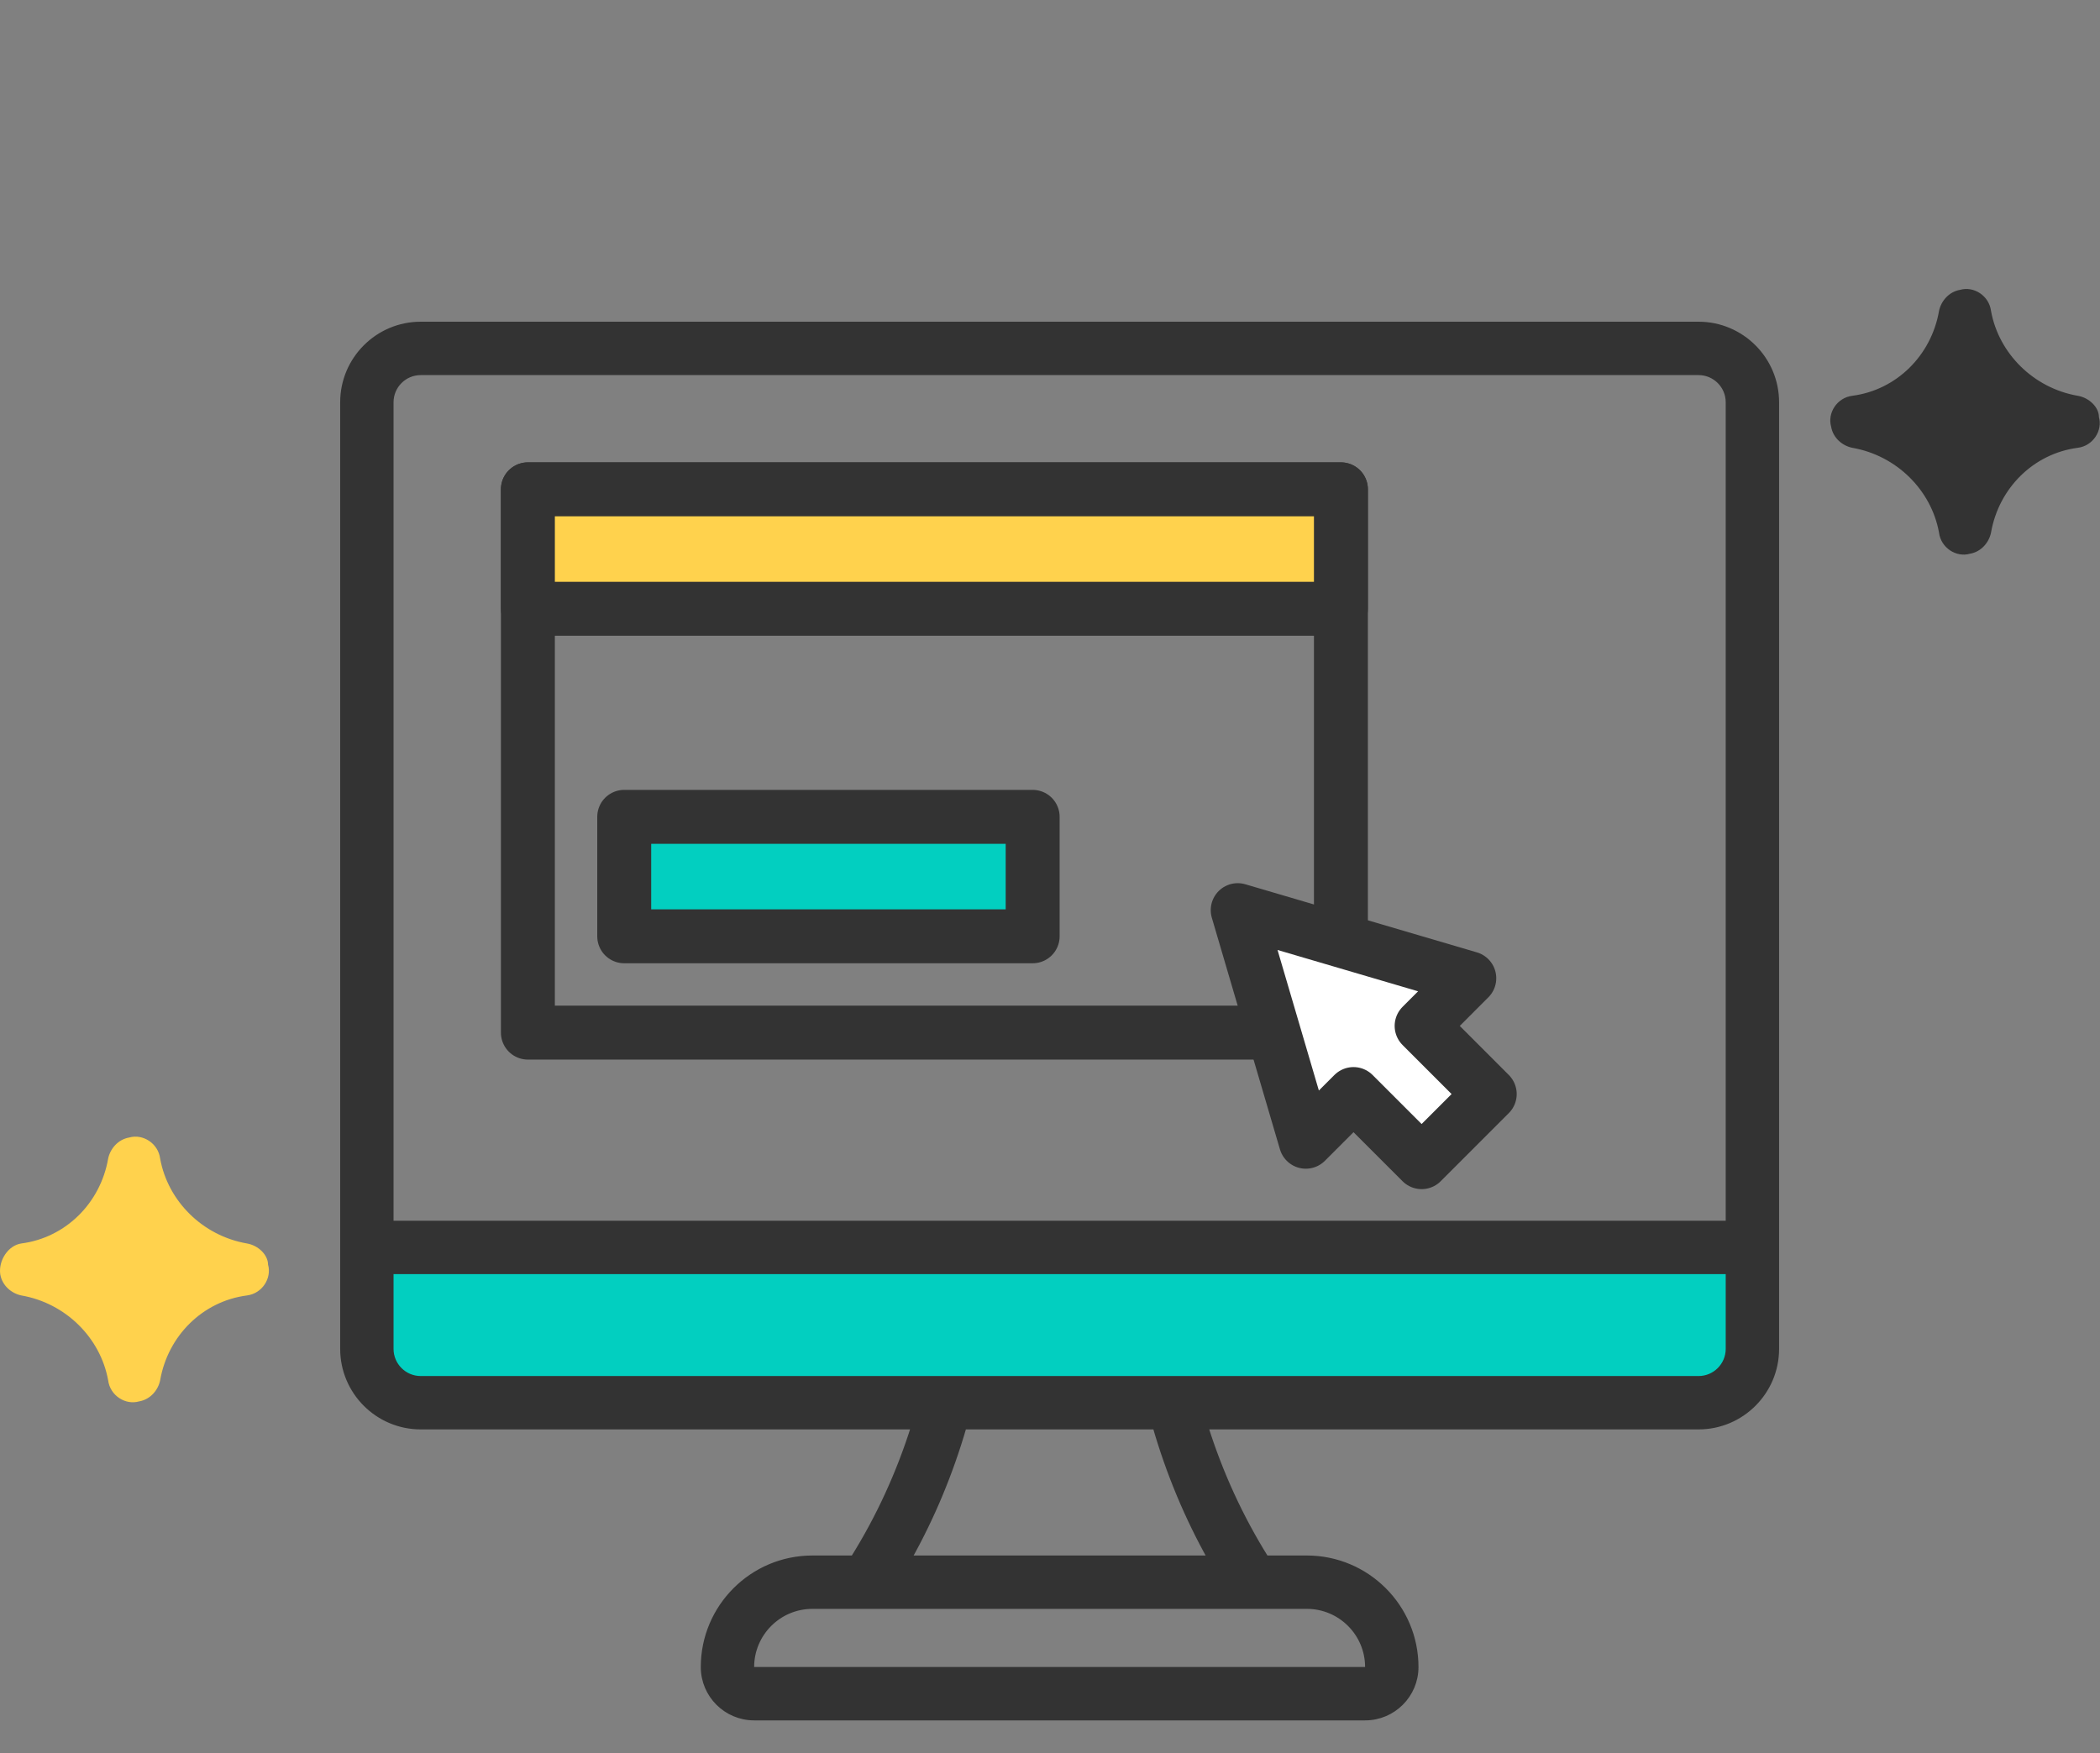 <svg width="109" height="91" viewBox="0 0 109 91" fill="none" xmlns="http://www.w3.org/2000/svg">
<rect x="0" y="0" width="109" height="91" fill="#808080" stroke="none"/>
<path d="M19 64.369H90.053V69.895C90.053 71.552 88.71 72.895 87.053 72.895H22C20.343 72.895 19 71.552 19 69.895V64.369Z" fill="#02CFC0"/>
<path d="M88.163 16.849H21.837C19.614 16.849 17.807 18.657 17.807 20.88V70.016C17.807 72.239 19.614 74.046 21.837 74.046H47.442C46.676 76.477 45.623 78.772 44.298 80.892H42.165C39.054 80.892 36.524 83.422 36.524 86.532C36.524 87.976 37.698 89.15 39.142 89.15H70.858C72.302 89.15 73.476 87.976 73.476 86.532C73.476 83.422 70.946 80.892 67.835 80.892H65.702C64.377 78.771 63.324 76.477 62.559 74.046H88.163C90.386 74.046 92.193 72.239 92.193 70.016V20.88C92.193 18.657 90.386 16.849 88.163 16.849ZM21.837 19.32H88.163C89.023 19.32 89.723 20.02 89.723 20.88V63.514H20.277V20.88C20.277 20.02 20.977 19.32 21.837 19.32ZM71.005 86.532C71.005 86.614 70.939 86.68 70.858 86.68H39.142C39.061 86.68 38.994 86.614 38.994 86.532C38.994 84.785 40.417 83.362 42.165 83.362H67.835C69.583 83.362 71.005 84.785 71.005 86.532ZM59.978 74.046C60.675 76.454 61.631 78.746 62.832 80.892H47.168C48.369 78.747 49.325 76.454 50.022 74.046H59.978ZM88.163 71.576H21.837C20.977 71.576 20.277 70.876 20.277 70.016V65.984H89.723V70.016C89.723 70.876 89.023 71.576 88.163 71.576Z" fill="#333333" stroke="#333333" stroke-width="0.3"/>
<path d="M12.813 64.544C10.513 64.144 8.713 62.344 8.313 60.144C8.213 59.344 7.413 58.844 6.713 59.044C6.113 59.144 5.713 59.644 5.613 60.144C5.213 62.444 3.413 64.244 1.113 64.544C0.413 64.644 -0.087 65.444 0.013 66.144C0.113 66.744 0.613 67.144 1.113 67.244C3.413 67.644 5.213 69.444 5.613 71.644C5.713 72.444 6.513 72.944 7.213 72.744C7.813 72.644 8.213 72.144 8.313 71.644C8.713 69.344 10.513 67.544 12.813 67.244C13.613 67.144 14.113 66.344 13.913 65.644C13.913 65.144 13.413 64.644 12.813 64.544Z" fill="#FFD24D"/>
<path d="M107.844 20.544C105.544 20.144 103.744 18.344 103.344 16.144C103.244 15.344 102.444 14.844 101.744 15.044C101.144 15.144 100.744 15.644 100.644 16.144C100.244 18.444 98.444 20.244 96.144 20.544C95.344 20.644 94.844 21.444 95.044 22.144C95.144 22.744 95.644 23.144 96.144 23.244C98.444 23.644 100.244 25.444 100.644 27.644C100.744 28.444 101.544 28.944 102.244 28.744C102.844 28.644 103.244 28.144 103.344 27.644C103.744 25.344 105.544 23.544 107.844 23.244C108.644 23.144 109.144 22.344 108.944 21.644C108.944 21.144 108.444 20.644 107.844 20.544Z" fill="#333333"/>
<rect x="27.4" y="25.4" width="42.2" height="28.2" stroke="#333333" stroke-width="2.8" stroke-linejoin="round"/>
<rect x="32.4" y="42.4" width="21.2" height="6.2" fill="#02CFC0" stroke="#333333" stroke-width="2.8" stroke-linejoin="round"/>
<rect x="27.4" y="25.4" width="42.2" height="6.2" fill="#FFD24D" stroke="#333333" stroke-width="2.8" stroke-linejoin="round"/>
<path d="M77.324 56.789L73.789 60.324L70.253 56.789L67.778 59.264L64.243 47.243L76.263 50.778L73.789 53.253L77.324 56.789Z" fill="white" stroke="#333333" stroke-width="2.8" stroke-linejoin="round"/>
</svg>
